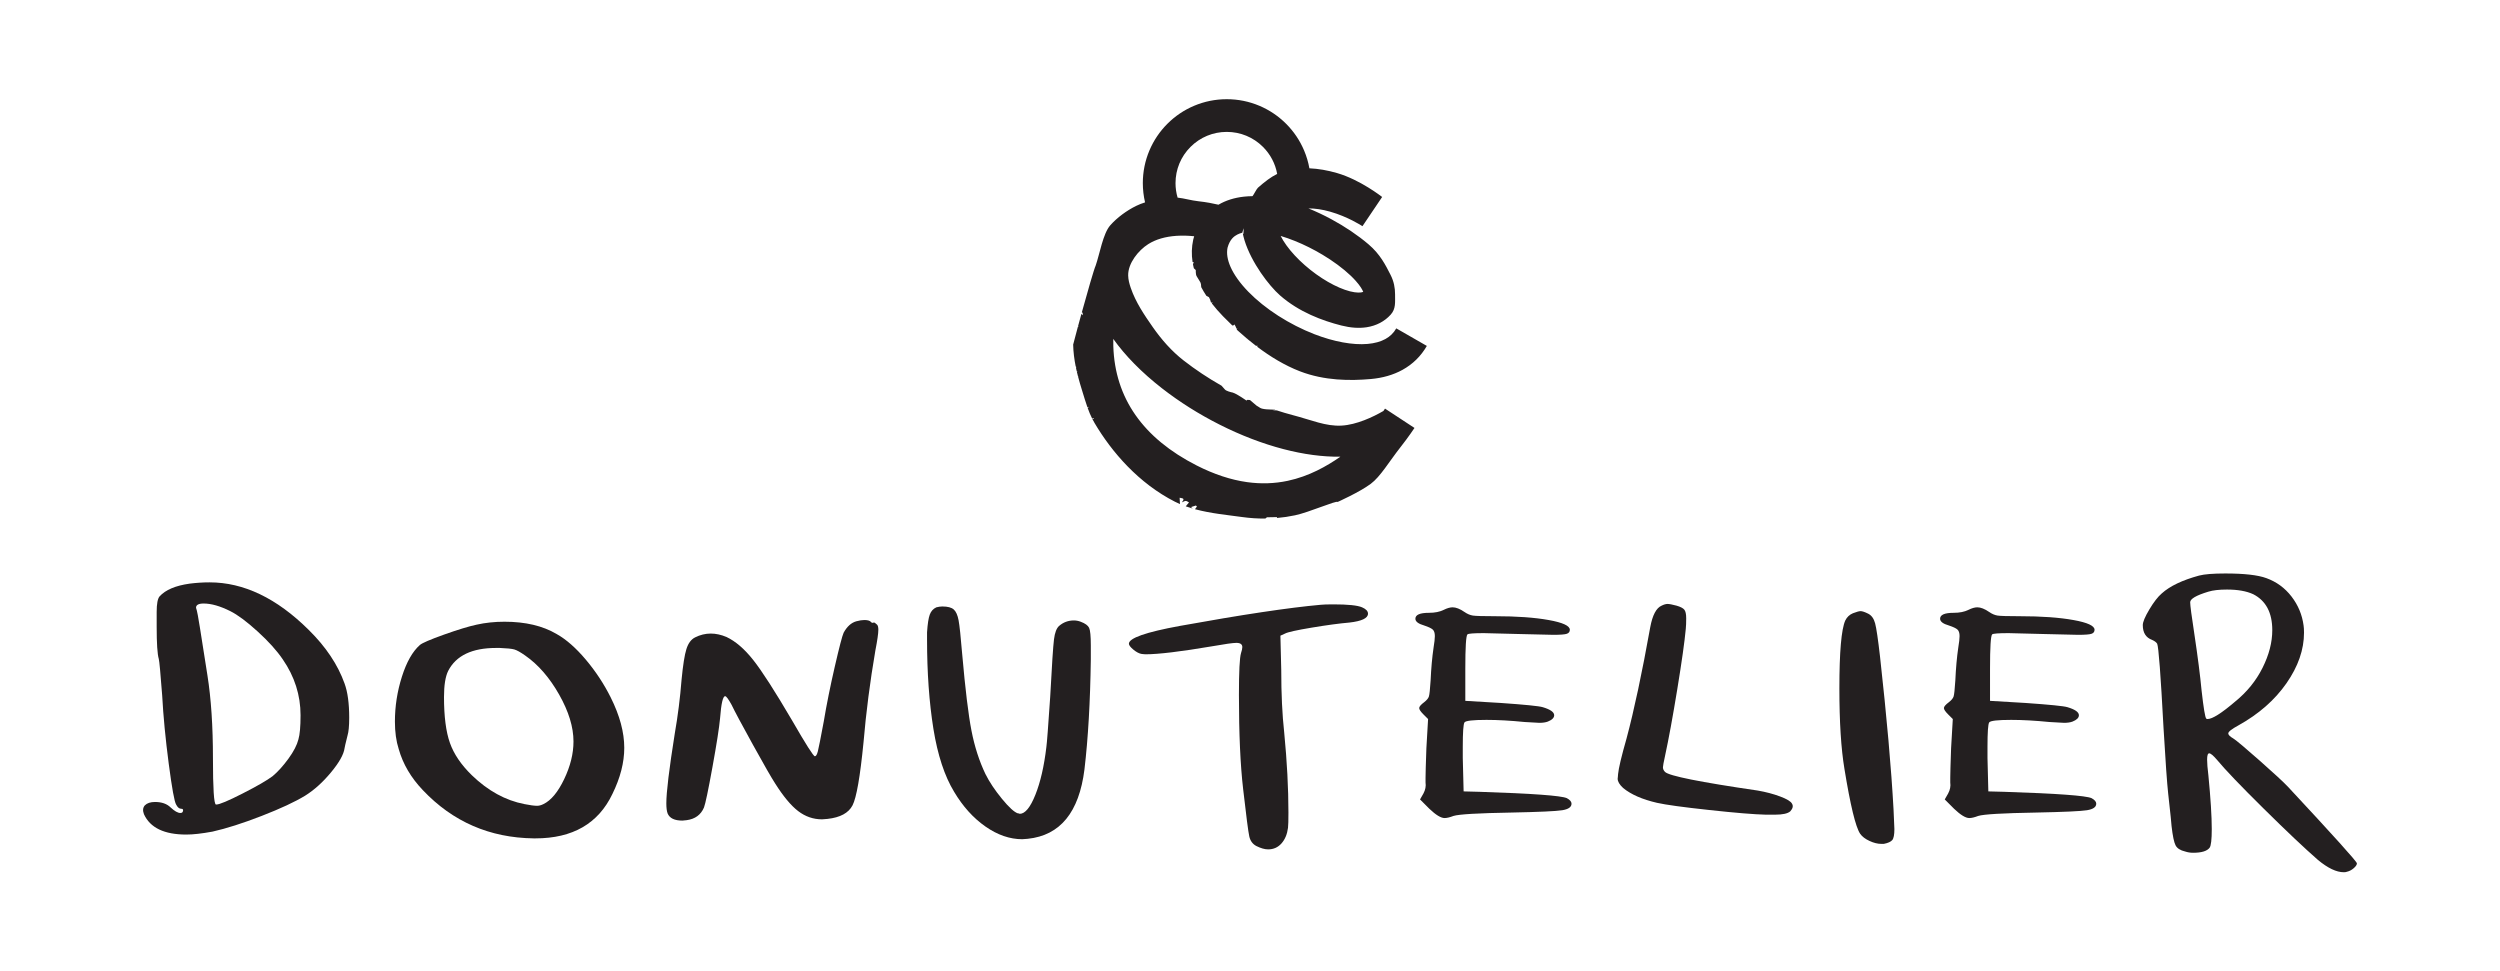 <?xml version="1.0" encoding="utf-8"?>
<svg xmlns="http://www.w3.org/2000/svg" xmlns:xlink="http://www.w3.org/1999/xlink" version="1.1" width="509.983pt" height="198.165pt" viewBox="0 0 509.983 198.165">
<defs>
<clipPath id="clip_0">
<path transform="matrix(1,0,0,-1,0,198.165)" d="M0 198.165H509.983V0H0Z"/>
</clipPath>
</defs>
<g clip-path="url(#clip_0)">
<path transform="matrix(1,0,0,-1,46.98,124.669)" d="M0 0C-2.072 1.037-3.884 1.555-5.438 1.555-6.474 1.555-6.992 1.267-6.992 .691-6.992 .634-6.936 .434-6.82 .088-6.705-.143-5.986-4.543-4.662-13.119-3.915-17.837-3.54-23.477-3.54-30.04-3.54-36.198-3.338-39.334-2.935-39.448H-2.848C-2.216-39.448-.432-38.702 2.503-37.203 5.438-35.709 7.48-34.529 8.632-33.665 9.725-32.744 10.804-31.549 11.869-30.082 12.934-28.615 13.609-27.304 13.897-26.154 14.185-25.176 14.33-23.536 14.33-21.235 14.33-17.148 13.121-13.349 10.704-9.838 9.495-8.055 7.783-6.158 5.568-4.143 3.352-2.128 1.496-.746 0 0M-8.287 5.612C-6.906 5.785-5.554 5.872-4.23 5.872 2.732 5.872 9.466 2.647 15.969-3.798 19.479-7.25 21.926-10.904 23.307-14.761 23.94-16.485 24.257-18.815 24.257-21.751 24.257-23.422 24.14-24.63 23.911-25.378 23.508-26.988 23.307-27.853 23.307-27.966 23.135-29.235 22.213-30.875 20.544-32.887 18.875-34.902 17.12-36.484 15.279-37.635 13.208-38.902 10.242-40.282 6.388-41.778 2.532-43.275-.806-44.341-3.626-44.974-5.813-45.376-7.597-45.576-8.978-45.576-13.466-45.576-16.345-44.196-17.61-41.433-17.899-40.687-17.841-40.082-17.437-39.621-16.977-39.161-16.287-38.929-15.366-38.929-13.984-38.929-12.92-39.304-12.172-40.05-11.367-40.801-10.704-41.174-10.187-41.174-9.899-41.174-9.726-41.06-9.668-40.83-9.553-40.484-9.668-40.312-10.014-40.312-10.417-40.312-10.762-40.025-11.05-39.448-11.394-38.929-11.899-36.154-12.56-31.119-13.223-26.082-13.668-21.437-13.898-17.176-14.244-12.632-14.474-10.156-14.588-9.753-14.877-8.775-15.02-6.588-15.02-3.193V-.171C-15.02 1.496-14.819 2.563-14.417 3.022-13.208 4.346-11.166 5.209-8.287 5.612" fill="#231f20"/>
<path transform="matrix(1,0,0,-1,107.147,133.731)" d="M0 0C-.979 .691-1.726 1.108-2.244 1.252-2.762 1.395-3.742 1.496-5.179 1.553H-5.957C-10.848 1.553-14.1 0-15.71-3.106-16.287-4.259-16.574-6.044-16.574-8.459-16.574-12.43-16.171-15.553-15.365-17.825-14.561-20.101-13.064-22.301-10.876-24.43-7.596-27.595-4.028-29.551-.173-30.299 .978-30.529 1.841-30.645 2.417-30.645 2.819-30.645 3.251-30.529 3.712-30.299 5.266-29.551 6.676-27.853 7.942-25.206 9.207-22.559 9.841-20 9.841-17.524 9.841-14.588 8.862-11.395 6.906-7.941 4.949-4.489 2.646-1.842 0 0M-9.927 6.301C-8.144 6.702-6.244 6.904-4.229 6.904 .029 6.904 3.568 6.069 6.388 4.402 8.344 3.309 10.329 1.568 12.345-.82 14.358-3.208 16.056-5.783 17.437-8.546 19.278-12.23 20.199-15.654 20.199-18.82 20.199-21.812 19.393-24.948 17.782-28.228 14.904-34.27 9.668-37.292 2.072-37.292H1.726C-7.25-37.176-14.791-33.897-20.89-27.452-23.307-24.919-24.947-22.128-25.81-19.077-26.329-17.467-26.587-15.595-26.587-13.467-26.587-10.36-26.112-7.309-25.163-4.316-24.214-1.324-22.991 .834-21.494 2.158-21.035 2.559-19.394 3.267-16.574 4.274-13.754 5.279-11.538 5.956-9.927 6.301" fill="#231f20"/>
<path transform="matrix(1,0,0,-1,191.011,123.889)" d="M0 0C.459 .114 .863 .173 1.208 .173 2.301 .173 3.078-.029 3.539-.434 3.999-.836 4.33-1.57 4.532-2.634 4.732-3.701 4.977-5.987 5.265-9.496 5.897-16.691 6.531-21.914 7.164-25.163 7.797-28.417 8.747-31.366 10.014-34.013 10.818-35.625 11.941-37.307 13.379-39.062 14.817-40.817 15.911-41.813 16.659-42.04H16.832L17.005-42.126C18.098-42.126 19.163-40.83 20.199-38.242 21.235-35.652 21.982-32.4 22.443-28.489 22.558-27.684 22.817-24.287 23.22-18.301 23.565-11.798 23.825-7.872 23.998-6.519 24.169-5.167 24.515-4.261 25.033-3.8 25.896-3.052 26.903-2.676 28.055-2.676 28.514-2.676 28.975-2.765 29.436-2.938 30.356-3.281 30.931-3.701 31.162-4.187 31.392-4.679 31.508-5.872 31.508-7.77V-10.618C31.392-19.25 30.959-26.733 30.212-33.062 29.119-41.813 25.262-46.529 18.646-47.22 18.529-47.22 18.343-47.235 18.084-47.262 17.825-47.292 17.637-47.304 17.523-47.304 14.99-47.304 12.486-46.442 10.014-44.716 7.538-42.988 5.409-40.632 3.625-37.637 1.668-34.415 .259-30.128-.605-24.775-1.468-19.368-1.899-13.294-1.899-6.562V-5.096C-1.785-3.368-1.598-2.158-1.338-1.469-1.079-.78-.635-.291 0 0" fill="#231f20"/>
<path transform="matrix(1,0,0,-1,174.686,126.738)" d="M0 0C.632 .173 1.179 .257 1.64 .257 2.273 .257 2.704 .143 2.935-.089 3.107-.316 3.309-.375 3.54-.259 3.653-.203 3.884-.346 4.229-.691 4.402-.864 4.489-1.21 4.489-1.729 4.489-2.474 4.287-3.886 3.884-5.956 2.79-12.346 1.985-18.59 1.467-24.689 .776-31.709 .028-35.996-.777-37.551-1.584-39.104-3.28-40.025-5.871-40.312-5.986-40.312-6.172-40.329-6.431-40.356-6.69-40.386-6.878-40.4-6.993-40.4-8.777-40.4-10.402-39.84-11.87-38.717-13.337-37.593-14.905-35.709-16.574-33.062-17.322-31.912-18.833-29.279-21.106-25.164-23.38-21.05-24.833-18.331-25.466-17.007-26.099-15.857-26.531-15.279-26.76-15.279-27.221-15.279-27.567-16.776-27.795-19.768-27.968-21.669-28.487-24.991-29.35-29.739-30.213-34.487-30.789-37.235-31.076-37.981-31.71-39.48-32.889-40.341-34.615-40.573-34.673-40.573-34.818-40.586-35.047-40.615-35.278-40.645-35.422-40.658-35.479-40.658-37.091-40.658-38.098-40.171-38.5-39.191-38.672-38.731-38.759-38.04-38.759-37.119-38.759-34.875-38.185-30.128-37.033-22.875-36.4-19.25-35.94-15.596-35.651-11.914-35.363-8.923-35.034-6.835-34.659-5.654-34.285-4.477-33.695-3.684-32.889-3.282-31.854-2.763-30.789-2.504-29.695-2.504-28.66-2.504-27.595-2.736-26.501-3.195-24.66-4.059-22.847-5.61-21.063-7.857-19.279-10.099-16.632-14.217-13.121-20.2-10.302-25.092-8.748-27.537-8.459-27.537-8.231-27.537-8.028-27.208-7.855-26.546-7.683-25.884-7.281-23.857-6.647-20.459-6.073-17.007-5.324-13.281-4.403-9.282-3.483-5.282-2.879-2.965-2.59-2.331-1.899-1.066-1.036-.291 0 0" fill="#231f20"/>
<path transform="matrix(1,0,0,-1,269.393,123.373)" d="M0 0C.519 .057 1.381 .086 2.59 .086 5.582 .086 7.539-.116 8.459-.516 9.265-.862 9.669-1.296 9.669-1.812 9.669-2.733 8.4-3.338 5.871-3.625 3.854-3.797 1.295-4.143-1.812-4.659-4.92-5.178-6.733-5.583-7.25-5.869L-8.2-6.301-8.027-13.292C-8.027-18.185-7.827-22.442-7.423-26.069-6.849-31.998-6.561-37.435-6.561-42.383-6.561-43.996-6.59-45.03-6.647-45.492-6.819-46.817-7.266-47.879-7.984-48.685-8.705-49.492-9.611-49.894-10.704-49.894-11.394-49.894-12.201-49.665-13.121-49.203-13.869-48.803-14.344-48.153-14.544-47.26-14.747-46.371-15.164-43.161-15.796-37.637-16.373-32.689-16.66-26.271-16.66-18.388-16.66-13.61-16.517-10.763-16.229-9.839-16.056-9.321-15.969-8.921-15.969-8.632-15.969-8.057-16.373-7.77-17.178-7.77-17.868-7.77-19.509-7.998-22.098-8.459-28.543-9.553-33.09-10.099-35.737-10.099-35.91-10.099-36.082-10.086-36.255-10.055-36.428-10.029-36.543-10.012-36.601-10.012-37.118-9.898-37.666-9.595-38.24-9.106-38.816-8.617-39.104-8.229-39.104-7.941-39.104-6.792-35.651-5.583-28.745-4.316-16.027-2.015-6.446-.575 0 0" fill="#231f20"/>
<path transform="matrix(1,0,0,-1,294.512,124.407)" d="M0 0C.691 .346 1.294 .519 1.812 .519 2.503 .519 3.309 .2 4.229-.432 4.805-.834 5.38-1.079 5.956-1.167 6.531-1.252 8.027-1.296 10.444-1.296 14.876-1.296 18.529-1.555 21.408-2.074 24.284-2.59 25.724-3.254 25.724-4.059 25.724-4.461 25.521-4.735 25.119-4.876 24.716-5.022 23.795-5.094 22.358-5.094 22.069-5.094 19.623-5.037 15.02-4.921 11.106-4.805 8.833-4.748 8.2-4.748 6.128-4.748 5.007-4.834 4.834-5.007 4.546-5.296 4.402-7.627 4.402-12V-18.561L11.654-18.993C16.603-19.338 19.452-19.625 20.2-19.854 21.753-20.316 22.531-20.864 22.531-21.496 22.531-22.013 22.099-22.444 21.235-22.79 20.773-22.963 20.2-23.047 19.509-23.047 19.22-23.047 18.215-22.993 16.487-22.876 13.61-22.588 11.02-22.444 8.719-22.444 5.956-22.444 4.459-22.617 4.229-22.963 4-23.309 3.884-24.978 3.884-27.97V-30.212L4.057-37.032 7.338-37.119C18.042-37.464 23.968-37.896 25.119-38.415 25.753-38.761 26.069-39.136 26.069-39.536 26.069-40.228 25.435-40.674 24.17-40.875 22.904-41.077 19.452-41.235 13.813-41.349 7.02-41.467 3.079-41.694 1.985-42.04 1.237-42.329 .632-42.47 .173-42.47-.575-42.47-1.612-41.837-2.936-40.573L-4.834-38.672-4.144-37.464C-3.741-36.716-3.598-35.97-3.711-35.22V-34.271C-3.711-33.467-3.654-31.452-3.539-28.228L-3.193-22.271-4.144-21.323C-4.719-20.748-5.007-20.316-5.007-20.027-5.007-19.741-4.662-19.338-3.971-18.82-3.452-18.417-3.138-18.027-3.022-17.652-2.906-17.281-2.792-16.202-2.677-14.415-2.561-11.886-2.36-9.64-2.072-7.684-1.899-6.647-1.812-5.871-1.812-5.353-1.812-4.721-1.958-4.274-2.245-4.015-2.533-3.755-3.106-3.483-3.971-3.195-5.18-2.849-5.783-2.39-5.783-1.812-5.783-1.007-4.864-.604-3.022-.604-1.812-.604-.807-.404 0 0" fill="#231f20"/>
<path transform="matrix(1,0,0,-1,338.969,123.545)" d="M0 0C.459 .229 .862 .345 1.208 .345 1.553 .345 2.158 .229 3.02 0 3.825-.23 4.358-.504 4.618-.82 4.877-1.136 5.005-1.726 5.005-2.59 5.005-3.452 4.976-4.173 4.919-4.749 4.689-7.282 4.114-11.366 3.193-17.005 2.272-22.645 1.437-27.191 .689-30.645 .4-31.969 .259-32.744 .259-32.976 .259-33.321 .4-33.638 .689-33.924 1.494-34.731 7.795-35.996 19.595-37.722 21.262-38.013 22.788-38.413 24.168-38.932 25.551-39.45 26.356-39.939 26.586-40.398 26.875-40.86 26.759-41.376 26.24-41.954 25.724-42.413 24.687-42.643 23.134-42.643H21.235C18.875-42.586 15.033-42.27 9.711-41.692 4.388-41.119 .833-40.63-.95-40.226-3.943-39.534-6.247-38.529-7.856-37.204-8.605-36.514-8.978-35.88-8.978-35.307-8.978-35.248-8.965-35.119-8.936-34.917-8.906-34.717-8.892-34.529-8.892-34.356-8.777-33.149-8.202-30.729-7.166-27.104-5.612-21.292-4.002-13.726-2.331-4.403-1.872-1.929-1.094-.462 0 0" fill="#231f20"/>
<path transform="matrix(1,0,0,-1,377.984,125.098)" d="M0 0C.746 .287 1.265 .43 1.553 .43 1.899 .43 2.416 .259 3.106-.086 3.798-.432 4.272-1.094 4.531-2.072 4.791-3.052 5.121-5.294 5.524-8.805 6.904-21.235 7.825-31.652 8.287-40.055 8.4-42.356 8.459-43.68 8.459-44.025 8.459-45.176 8.314-45.924 8.027-46.268 7.739-46.613 7.164-46.875 6.301-47.047H5.783C5.035-47.047 4.23-46.845 3.366-46.44 2.501-46.04 1.87-45.551 1.467-44.974 .546-43.593-.518-39.191-1.728-31.768-2.417-27.625-2.763-22.158-2.763-15.366-2.763-7.886-2.36-3.252-1.555-1.467-1.209-.776-.691-.289 0 0" fill="#231f20"/>
<path transform="matrix(1,0,0,-1,401.55,124.407)" d="M0 0C.691 .346 1.294 .519 1.812 .519 2.504 .519 3.309 .2 4.229-.432 4.805-.834 5.38-1.079 5.956-1.167 6.531-1.252 8.027-1.296 10.445-1.296 14.876-1.296 18.529-1.555 21.408-2.074 24.285-2.59 25.724-3.254 25.724-4.059 25.724-4.461 25.522-4.735 25.119-4.876 24.716-5.022 23.795-5.094 22.358-5.094 22.07-5.094 19.623-5.037 15.02-4.921 11.106-4.805 8.833-4.748 8.2-4.748 6.128-4.748 5.007-4.834 4.834-5.007 4.546-5.296 4.402-7.627 4.402-12V-18.561L11.654-18.993C16.603-19.338 19.452-19.625 20.2-19.854 21.753-20.316 22.531-20.864 22.531-21.496 22.531-22.013 22.099-22.444 21.235-22.79 20.773-22.963 20.2-23.047 19.509-23.047 19.22-23.047 18.215-22.993 16.487-22.876 13.61-22.588 11.02-22.444 8.719-22.444 5.956-22.444 4.459-22.617 4.229-22.963 4-23.309 3.884-24.978 3.884-27.97V-30.212L4.057-37.032 7.338-37.119C18.042-37.464 23.968-37.896 25.119-38.415 25.753-38.761 26.07-39.136 26.07-39.536 26.07-40.228 25.435-40.674 24.17-40.875 22.904-41.077 19.452-41.235 13.813-41.349 7.02-41.467 3.079-41.694 1.985-42.04 1.237-42.329 .632-42.47 .173-42.47-.575-42.47-1.612-41.837-2.936-40.573L-4.834-38.672-4.143-37.464C-3.741-36.716-3.598-35.97-3.711-35.22V-34.271C-3.711-33.467-3.654-31.452-3.539-28.228L-3.193-22.271-4.143-21.323C-4.719-20.748-5.007-20.316-5.007-20.027-5.007-19.741-4.662-19.338-3.971-18.82-3.452-18.417-3.138-18.027-3.022-17.652-2.906-17.281-2.792-16.202-2.676-14.415-2.561-11.886-2.36-9.64-2.072-7.684-1.899-6.647-1.812-5.871-1.812-5.353-1.812-4.721-1.958-4.274-2.245-4.015-2.533-3.755-3.106-3.483-3.971-3.195-5.18-2.849-5.783-2.39-5.783-1.812-5.783-1.007-4.864-.604-3.022-.604-1.812-.604-.807-.404 0 0" fill="#231f20"/>
<path transform="matrix(1,0,0,-1,459.643,121.215)" d="M0 0C-1.38 .634-3.165 .951-5.351 .951-6.963 .951-8.229 .805-9.148 .519-11.625-.229-12.861-.95-12.861-1.64-12.861-2.274-12.573-4.461-11.998-8.2-11.307-12.805-10.819-16.63-10.531-19.682-10.128-23.25-9.813-25.148-9.58-25.378-9.523-25.435-9.438-25.464-9.321-25.464-8.343-25.464-6.474-24.284-3.711-21.924-1.294-19.968 .575-17.667 1.899-15.02 3.223-12.373 3.887-9.813 3.887-7.336 3.887-3.77 2.591-1.326 0 0M-11.049 3.8C-9.955 4.086-8.171 4.23-5.696 4.23-1.842 4.23 .951 3.914 2.677 3.281 4.748 2.531 6.46 1.279 7.812-.474 9.163-2.232 9.985-4.2 10.274-6.388 10.329-6.733 10.36-7.222 10.36-7.854 10.36-11.307 9.163-14.746 6.778-18.17 4.388-21.595 1.123-24.457-3.02-26.758-4.402-27.509-5.092-28.055-5.092-28.398-5.092-28.689-4.746-29.035-4.057-29.435-3.425-29.84-1.627-31.349 1.339-33.966 4.302-36.588 6.215-38.356 7.079-39.277 16.46-49.347 21.15-54.556 21.15-54.902 21.15-55.188 20.934-55.519 20.502-55.892 20.072-56.268 19.596-56.512 19.077-56.626 18.961-56.685 18.761-56.714 18.475-56.714 16.976-56.714 15.223-55.879 13.208-54.21 10.502-51.85 6.806-48.356 2.116-43.722-2.575-39.091-5.755-35.766-7.422-33.751-8.171-32.887-8.688-32.457-8.978-32.457-9.265-32.457-9.407-32.887-9.407-33.751-9.407-34.501-9.321-35.563-9.148-36.946-8.688-41.665-8.459-45.319-8.459-47.909-8.459-50.038-8.603-51.304-8.892-51.707-9.407-52.398-10.531-52.744-12.257-52.744-12.832-52.744-13.378-52.655-13.896-52.482-14.876-52.255-15.523-51.837-15.84-51.23-16.155-50.628-16.43-49.319-16.659-47.304-16.659-47.016-16.889-44.801-17.351-40.657-17.58-38.585-17.896-34.126-18.299-27.277-18.874-16.459-19.307-10.733-19.595-10.099-19.768-9.813-20.111-9.553-20.63-9.321-21.896-8.862-22.528-7.854-22.528-6.301-22.528-5.669-22.084-4.605-21.19-3.108-20.299-1.612-19.452-.516-18.645 .173-16.976 1.669-14.444 2.877-11.049 3.8" fill="#231f20"/>
<path transform="matrix(1,0,0,-1,244.484,41.056)" d="M0 0C-1.515 .165-2.896 .599-4.262 .742-4.542 1.697-4.687 2.693-4.687 3.698-4.687 6.491-3.6 9.116-1.625 11.09 .348 13.063 2.974 14.15 5.767 14.15 8.558 14.15 11.183 13.063 13.157 11.09 14.681 9.566 15.676 7.653 16.05 5.577 14.692 4.905 13.491 3.956 12.133 2.768 11.837 2.508 11.273 1.326 11.018 1.042 10.421 1.036 9.839 1.001 9.275 .941 7.311 .726 5.568 .174 4.076-.703 3.013-.452 1.604-.174 0 0M19.674-8.1C21.58-8.867 23.502-9.83 25.317-10.918 25.325-10.918 25.335-10.92 25.346-10.921 25.344-10.925 25.343-10.93 25.341-10.933 25.848-11.238 26.349-11.552 26.837-11.875 28.996-13.308 30.813-14.82 32.088-16.25 33.036-17.312 33.451-18.076 33.606-18.488 33.141-18.681 32.22-18.708 30.91-18.375 29.568-18.033 28.016-17.366 26.418-16.446 24.799-15.514 23.166-14.337 21.693-13.044 20.213-11.746 18.917-10.348 17.946-9.003 17.464-8.334 17.065-7.687 16.761-7.075 17.707-7.357 18.684-7.699 19.674-8.1M-7.458-38.146C-3.88-40.935 .078-43.43 4.304-45.562 8.656-47.758 13.042-49.439 17.339-50.561 21.455-51.635 25.353-52.153 28.952-52.108 26.145-54.054 22.558-56.101 18.212-57.026 15.524-57.6 12.734-57.69 9.92-57.297 6.612-56.836 3.148-55.69-.377-53.895-11.331-48.319-17.05-40.132-17.375-29.559-17.39-29.058-17.392-28.563-17.384-28.076-14.957-31.499-11.57-34.942-7.458-38.146M11.969-29.674C14.649-31.699 17.586-33.487 20.682-34.684 25.737-36.637 30.979-36.626 35.114-36.266 37.553-36.054 39.735-35.425 41.602-34.398 43.709-33.237 45.385-31.593 46.581-29.509L40.347-25.929C39.809-26.867 39.084-27.577 38.134-28.1 37.152-28.641 35.925-28.979 34.492-29.104 31.486-29.365 27.64-28.662 23.659-27.124 21.146-26.152 18.591-24.85 16.269-23.359 13.944-21.867 11.833-20.169 10.158-18.448 8.496-16.742 7.243-14.99 6.533-13.379 5.898-11.936 5.693-10.622 5.926-9.475 6.398-7.744 7.291-7.113 7.924-6.79 8.23-6.633 8.574-6.506 8.954-6.407 8.96-6.261 9.049-6.006 9.223-5.496 9.204-5.873 9.185-6.251 9.166-6.66 9.119-6.638 9.079-6.617 9.047-6.597 9.082-6.789 9.124-6.98 9.169-7.172 9.237-7.457 9.315-7.737 9.402-8.016 10.822-12.555 14.369-17.217 16.633-19.204 20.503-22.601 25.262-24.357 29.137-25.343 31.01-25.82 32.748-25.94 34.302-25.701 36.269-25.398 37.966-24.51 39.209-23.128 40.29-21.927 40.09-20.598 40.1-18.978 40.106-17.697 39.869-16.362 39.173-15.002 38.167-13.04 37.1-10.841 34.688-8.786 32.527-6.947 29.902-5.174 27.095-3.66 25.562-2.833 23.992-2.093 22.433-1.46 23.787-1.453 25.264-1.673 26.84-2.118 30.455-3.138 33.299-4.987 33.448-5.085L37.465 .876C37.316 .978 33.002 4.379 28.261 5.755 26.314 6.321 24.427 6.645 22.623 6.722 22.399 7.969 22.04 9.187 21.541 10.364 20.679 12.403 19.445 14.234 17.873 15.806 16.302 17.377 14.47 18.612 12.431 19.474 10.318 20.367 8.076 20.82 5.767 20.82 3.455 20.82 1.213 20.367-.9 19.474-2.939 18.612-4.771 17.377-6.342 15.806-7.914 14.234-9.147 12.403-10.009 10.364-10.903 8.251-11.356 6.009-11.356 3.698-11.356 2.372-11.201 1.052-10.9-.229-11.543-.433-12.154-.668-12.717-.946-14.639-1.892-16.614-3.335-18.005-4.916-19.486-6.6-20.155-10.773-20.972-13.109-21.33-13.892-22.655-18.527-23.797-22.659-23.795-22.659-23.794-22.658-23.792-22.659-23.733-22.673-23.649-22.726-23.639-22.776-23.604-22.927-23.599-23.084-23.58-23.261-23.68-23.168-23.773-23.079-23.884-22.975-24.126-23.849-24.358-24.696-24.568-25.475-24.534-25.531-24.494-25.596-24.453-25.665-24.51-25.657-24.557-25.625-24.6-25.588-25.082-27.364-25.451-28.754-25.566-29.237-25.532-30.778-25.338-32.26-25.048-33.705-25.004-33.741-24.939-33.77-24.928-33.812-24.916-33.868-24.952-33.918-24.996-33.958-24.957-34.151-24.914-34.343-24.87-34.536-24.868-34.536-24.865-34.536-24.863-34.535-24.861-34.55-24.861-34.565-24.86-34.579-24.857-34.596-24.852-34.614-24.849-34.63-24.771-34.65-24.708-34.667-24.645-34.685-24.646-34.69-24.647-34.695-24.649-34.699-24.706-34.703-24.765-34.704-24.83-34.708-24.755-35.032-24.675-35.355-24.592-35.677-24.561-35.678-24.527-35.691-24.488-35.721-24.515-35.742-24.54-35.759-24.565-35.778-24.315-36.735-24.035-37.679-23.74-38.619-23.368-39.813-23.037-40.965-22.636-42.088-22.596-42.033-22.56-41.978-22.509-41.904-22.488-41.957-22.442-42.017-22.454-42.06-22.471-42.124-22.544-42.15-22.61-42.16-22.346-42.896-22.049-43.62-21.69-44.336-21.581-44.305-21.466-44.271-21.348-44.236-21.355-44.298-21.354-44.384-21.37-44.387-21.458-44.404-21.55-44.42-21.641-44.435-21.501-44.707-21.354-44.978-21.194-45.247-17.679-51.196-12.194-57.53-4.805-61.291-4.469-61.462-4.125-61.622-3.775-61.772-3.801-61.326-3.825-60.918-3.848-60.477-2.926-60.628-2.877-60.712-3.382-61.425-3.039-61.286-2.817-61.123-2.603-61.129-2.384-61.137-2.172-61.314-1.935-61.429-2.185-61.731-2.405-61.999-2.598-62.233-2.134-62.398-1.662-62.549-1.184-62.687-1.282-62.596-1.39-62.498-1.521-62.377-1.174-62.268-.848-62.167-.523-62.065-.455-62.135-.387-62.207-.318-62.276-.452-62.457-.583-62.637-.716-62.818 2.573-63.704 6.064-64.019 8.925-64.418 10.503-64.638 12.077-64.74 13.64-64.726 13.735-64.627 13.898-64.527 13.963-64.467 14.638-64.455 15.319-64.443 16.039-64.429 16.027-64.496 16.013-64.556 15.998-64.611 17.246-64.503 18.485-64.32 19.709-64.059 22.607-63.442 28.115-61.007 28.383-61.341 28.383-61.341 32.83-59.358 35.128-57.653 37.106-56.188 38.895-53.099 41.209-50.16 42.88-48.037 44.013-46.313 44.061-46.241L38.05-42.297C37.958-42.437 37.849-42.598 37.727-42.777 35.62-44.005 32.239-45.594 29.201-45.764 25.961-45.944 23.095-44.632 19.153-43.604 18.103-43.33 17.043-43.015 15.977-42.663L15.042-42.621C15.042-42.621 15.568-42.592 15.662-42.559 15.622-42.544 15.584-42.532 15.546-42.519 15.383-42.502 15.05-42.486 14.446-42.472 12.707-42.432 12.428-42.045 12.428-42.045L11.835-41.683 10.525-40.567C10.525-40.567 10.418-40.52 10.03-40.515 9.642-40.512 10.115-40.9 9.428-40.416 8.738-39.929 7.381-39.102 6.985-39.026 6.589-38.952 5.662-38.704 5.405-38.415 5.207-38.191 4.855-37.796 4.705-37.627 1.983-36.084-.632-34.351-3.039-32.475-5.481-30.572-7.536-28.226-9.306-25.698-11.058-23.193-12.818-20.592-13.814-17.682-14.097-16.859-14.328-16.009-14.345-15.141-14.396-12.65-12.262-10.016-10.253-8.745-8.713-7.772-6.773-7.204-4.482-7.051-3.223-6.969-1.992-7.021-.879-7.137-.939-7.332-.995-7.528-1.047-7.729L-1.066-7.797-1.081-7.867C-1.405-9.34-1.445-10.858-1.206-12.406L-.975-12.395C-.975-12.395-1.063-12.62-1.125-12.874-1.074-13.136-1.017-13.399-.951-13.664-.75-13.843-.561-14.028-.561-14.028-.561-14.028-.569-14.976-.411-15.234-.253-15.491 .009-15.918 .22-16.262 .431-16.604 .431-16.604 .502-16.913 .535-17.056 .548-17.284 .559-17.521 .871-18.111 1.221-18.7 1.608-19.288L2.132-19.57C2.335-19.898 2.458-20.275 2.535-20.6 2.566-20.641 2.598-20.684 2.631-20.727 2.676-20.652 2.714-20.576 2.848-20.597 2.806-20.69 2.766-20.772 2.728-20.853 3.408-21.731 4.167-22.602 5.006-23.464 5.614-24.09 6.253-24.724 6.918-25.357L7.274-25.257C7.274-25.257 7.237-24.811 7.571-25.549 7.62-25.653 7.677-25.79 7.739-25.945 7.739-25.929 7.737-25.913 7.737-25.897 7.74-25.896 7.745-25.896 7.75-25.896 7.751-25.926 7.753-25.956 7.753-25.983 7.755-25.984 7.755-25.986 7.756-25.988 7.835-26.01 7.902-26.027 7.967-26.045 7.965-26.049 7.964-26.054 7.962-26.059 7.907-26.062 7.852-26.065 7.788-26.068 7.809-26.121 7.829-26.175 7.852-26.23 7.967-26.336 8.084-26.442 8.202-26.548H8.214C8.212-26.552 8.212-26.555 8.211-26.557 8.753-27.047 9.311-27.534 9.882-28.012 9.887-28.011 9.89-28.009 9.894-28.011 9.939-28.025 9.978-28.068 10.017-28.101 10.014-28.106 10.011-28.112 10.007-28.117 10.581-28.595 11.17-29.066 11.771-29.525 11.839-29.484 11.91-29.443 11.986-29.398 11.989-29.484 11.994-29.559 11.997-29.647 12-29.649 12.018-29.658 12.037-29.668 12.024-29.679 12.015-29.69 12.013-29.69 11.999-29.681 11.984-29.676 11.969-29.674" fill="#231f20"/>
</g>
</svg>